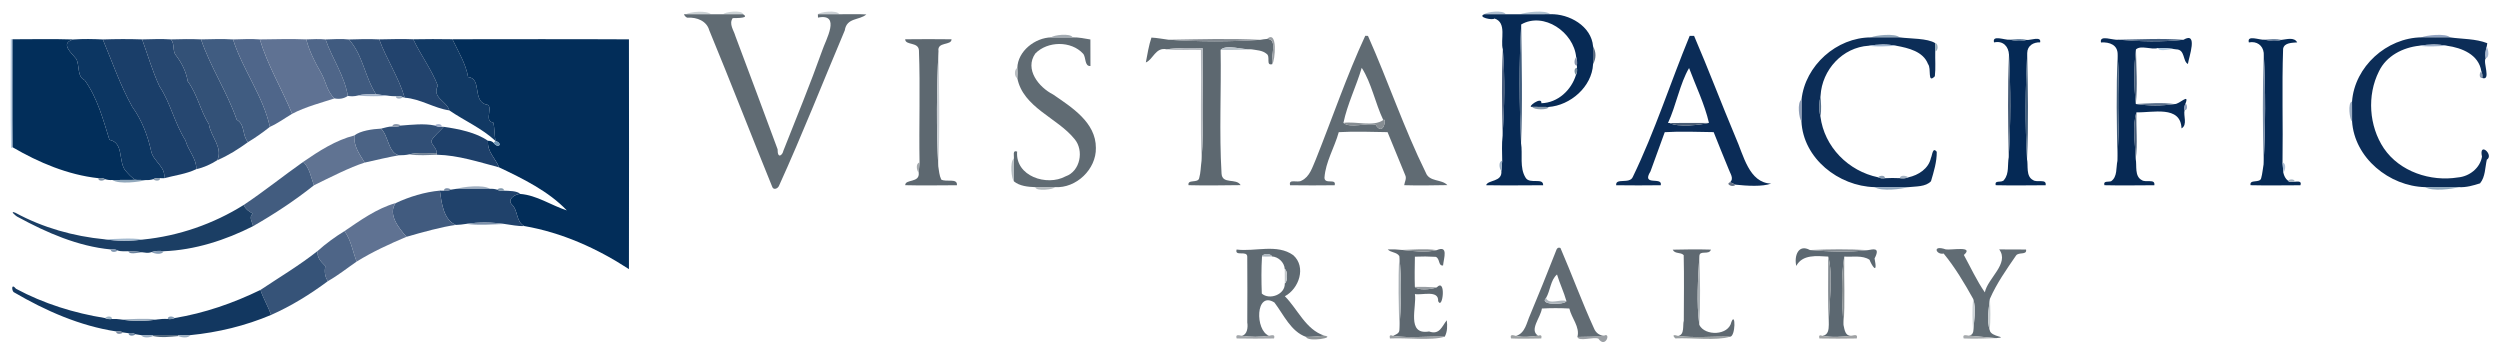 <?xml version="1.0" encoding="UTF-8" ?>
<!DOCTYPE svg PUBLIC "-//W3C//DTD SVG 1.1//EN" "http://www.w3.org/Graphics/SVG/1.1/DTD/svg11.dtd">
<svg width="1403pt" height="198pt" viewBox="0 0 1403 198" version="1.1" xmlns="http://www.w3.org/2000/svg">
<g id="#fefefeff">
</g>
<g id="#cbd1d4ff">
<path fill="#cbd1d4" opacity="1.00" d=" M 384.88 8.02 C 387.18 6.57 396.60 5.69 399.01 8.00 C 394.28 8.04 389.58 8.01 384.88 8.02 Z" />
</g>
<g id="#cbd2d5ff">
<path fill="#cbd2d5" opacity="1.00" d=" M 405.99 7.99 C 406.22 6.70 416.71 5.38 417.01 8.00 C 413.32 8.00 409.67 8.05 405.99 7.99 Z" />
</g>
<g id="#cbd0d4ff">
<path fill="#cbd0d4" opacity="1.00" d=" M 459.00 8.02 C 459.98 6.67 469.81 5.43 471.01 8.00 C 466.99 8.03 462.99 8.03 459.00 8.02 Z" />
</g>
<g id="#acbcceff">
<path fill="#acbcce" opacity="1.00" d=" M 832.99 8.00 C 834.00 6.67 843.80 5.42 845.01 8.00 C 840.98 8.02 836.98 8.02 832.99 8.00 Z" />
</g>
<g id="#aec0cfff">
<path fill="#aec0cf" opacity="1.00" d=" M 853.01 8.00 C 855.78 6.91 867.15 5.30 870.02 7.97 C 864.33 8.01 858.66 8.05 853.01 8.00 Z" />
</g>
<g id="#606b73ff">
<path fill="#606b73" opacity="1.00" d=" M 386.04 9.93 C 385.18 10.26 382.60 7.30 384.88 8.02 C 389.58 8.01 394.28 8.04 399.01 8.00 C 400.75 8.00 404.25 7.99 405.99 7.99 C 409.67 8.05 413.32 8.00 417.01 8.00 C 420.82 10.23 413.79 10.12 411.20 10.17 C 408.91 13.47 411.82 17.01 412.72 20.30 C 420.61 41.45 428.63 62.56 436.39 83.77 C 436.33 89.70 439.28 86.78 439.61 84.66 C 447.00 65.94 454.68 47.32 461.43 28.35 C 463.33 22.52 472.22 7.27 459.05 9.88 C 459.03 9.41 459.01 8.48 459.00 8.02 C 462.99 8.03 466.99 8.03 471.01 8.00 C 476.04 8.04 481.13 7.80 486.18 8.10 C 482.38 11.48 475.17 9.75 474.09 17.05 C 461.81 46.10 450.25 75.51 437.19 104.23 C 436.55 105.90 433.97 106.92 433.32 104.70 C 421.44 75.51 410.07 46.10 398.03 16.98 C 396.57 11.74 391.06 9.63 386.04 9.93 Z" />
<path fill="#606b73" opacity="1.00" d=" M 766.18 20.08 C 766.56 20.10 767.33 20.14 767.71 20.15 C 779.00 45.50 787.86 71.97 800.13 96.84 C 802.14 102.25 809.09 100.40 812.25 103.89 C 804.17 104.00 796.10 104.20 788.03 103.93 C 788.28 102.09 789.52 100.18 788.63 98.34 C 785.23 90.31 782.10 82.18 778.70 74.16 C 769.57 74.03 760.41 73.63 751.31 74.17 C 748.94 82.79 743.92 90.79 743.29 99.70 C 743.34 103.76 750.12 99.84 749.01 103.96 C 740.66 104.07 732.32 104.07 724.00 103.96 C 722.98 100.11 728.16 102.78 730.38 101.40 C 735.07 99.24 736.53 93.76 738.47 89.37 C 747.71 66.30 755.74 42.57 766.18 20.08 M 764.20 38.07 C 761.12 48.47 756.14 58.40 753.93 68.97 C 757.60 72.16 766.71 68.82 772.00 70.02 C 776.43 77.12 778.44 65.61 776.29 67.36 C 771.79 57.92 769.65 46.45 764.20 38.07 Z" />
<path fill="#606b73" opacity="1.00" d=" M 570.92 38.19 C 571.14 28.71 580.84 21.16 589.99 20.97 C 593.98 20.99 597.99 20.99 602.01 20.98 C 605.36 20.90 608.62 21.59 611.93 22.15 C 611.94 25.88 611.95 33.33 611.96 37.06 C 608.51 37.26 609.58 32.12 607.85 30.14 C 601.15 22.78 587.84 22.99 581.01 30.03 C 574.83 38.88 582.98 48.98 590.99 53.02 C 601.45 60.23 615.05 68.68 615.01 83.00 C 615.26 94.96 603.98 105.80 592.01 105.01 C 588.30 105.00 584.67 104.98 580.98 105.03 C 576.90 104.88 572.22 104.43 569.03 101.80 C 568.98 97.53 569.03 93.26 568.98 88.99 C 569.22 87.41 568.03 84.05 570.82 85.06 C 569.68 98.90 587.50 104.69 598.00 98.97 C 606.26 96.15 608.48 84.38 603.00 77.99 C 593.31 66.00 574.15 60.39 570.91 43.81 C 571.04 41.94 571.05 40.06 570.92 38.19 Z" />
</g>
<g id="#072a55ff">
<path fill="#072a55" opacity="1.00" d=" M 838.66 10.38 C 837.85 11.59 828.74 9.62 832.99 8.00 C 836.98 8.02 840.98 8.02 845.01 8.00 C 847.65 7.98 850.32 7.98 853.01 8.00 C 858.66 8.05 864.33 8.01 870.02 7.97 C 880.61 7.66 893.07 14.61 894.03 25.98 C 893.95 29.32 894.01 32.67 894.03 36.02 C 893.39 48.69 881.31 59.16 869.01 60.04 C 865.89 60.01 862.92 60.00 859.87 59.97 C 856.32 60.46 865.51 53.65 865.02 57.93 C 874.27 57.69 881.87 50.55 884.45 42.00 C 885.16 40.81 885.16 39.40 884.98 38.07 L 884.97 36.91 C 885.15 35.27 885.12 33.59 884.54 32.02 C 883.20 18.07 866.34 6.45 853.70 13.73 C 852.43 35.81 852.66 58.19 853.61 80.32 C 854.65 86.60 852.59 94.14 856.22 99.80 C 858.54 103.54 866.15 99.45 866.01 103.96 C 855.33 104.01 844.66 104.12 834.01 103.95 C 835.02 100.78 843.17 102.31 842.57 95.94 C 842.69 94.51 842.92 91.64 843.04 90.20 C 842.99 85.56 842.72 80.88 843.26 76.26 C 844.31 60.15 844.65 43.76 843.39 27.68 C 841.86 22.48 845.91 12.63 838.66 10.38 Z" />
</g>
<g id="#415d7dff">
<path fill="#415d7d" opacity="1.00" d=" M 853.61 80.32 C 852.66 58.19 852.43 35.81 853.70 13.73 C 853.98 35.90 854.54 58.18 853.61 80.32 Z" />
</g>
<g id="#a4acb3ff">
<path fill="#a4acb3" opacity="1.00" d=" M 589.99 20.97 C 591.05 19.68 600.76 18.43 602.01 20.98 C 597.99 20.99 593.98 20.99 589.99 20.97 Z" />
</g>
<g id="#0b2c57ff">
<path fill="#0b2c57" opacity="1.00" d=" M 948.26 20.11 C 948.87 20.12 950.11 20.13 950.72 20.14 C 958.82 38.95 966.04 58.13 973.98 77.01 C 978.50 87.02 981.44 102.64 993.99 103.04 C 989.08 104.84 980.44 104.33 973.92 103.63 C 972.92 103.15 971.92 102.70 970.94 102.25 C 973.28 100.11 970.86 97.22 970.13 94.95 C 967.30 88.02 964.44 81.11 961.71 74.15 C 952.56 74.04 943.37 73.62 934.25 74.18 C 931.62 81.53 928.94 88.86 926.25 96.19 C 920.90 104.81 933.27 98.83 932.01 103.96 C 923.66 104.07 915.32 104.07 907.00 103.96 C 906.49 99.60 914.58 103.51 916.33 99.29 C 928.71 73.78 937.41 46.40 948.26 20.11 M 936.08 69.01 L 936.97 69.02 C 941.67 71.59 954.28 70.13 959.07 68.97 C 956.62 58.38 951.70 48.34 947.91 38.18 C 942.82 46.71 940.61 59.36 936.08 69.01 Z" />
</g>
<g id="#92a7bbff">
<path fill="#92a7bb" opacity="1.00" d=" M 1049.98 21.00 C 1052.33 19.75 1063.71 18.52 1066.01 20.98 C 1060.63 21.01 1055.33 21.00 1049.98 21.00 Z" />
</g>
<g id="#92a4c2ff">
<path fill="#92a4c2" opacity="1.00" d=" M 1359.00 20.96 C 1361.31 19.79 1372.72 18.49 1375.02 21.00 C 1369.63 20.98 1364.34 21.06 1359.00 20.96 Z" />
</g>
<g id="#5d6870ff">
<path fill="#5d6870" opacity="1.00" d=" M 646.19 21.09 C 649.37 21.25 652.56 21.89 655.73 22.29 C 672.85 23.46 690.19 23.47 707.32 22.35 C 708.54 22.12 709.78 21.95 711.03 21.85 C 717.36 21.88 712.96 31.45 714.00 36.01 C 710.15 37.04 713.19 31.73 710.79 30.19 C 708.47 28.21 705.14 28.17 702.27 27.67 C 697.40 28.05 688.14 24.70 685.01 28.00 C 685.42 51.10 684.16 74.38 685.53 97.37 C 685.85 103.69 693.86 99.77 696.24 103.90 C 686.49 103.99 676.74 104.20 667.01 103.93 C 666.27 100.37 672.35 103.02 672.98 99.95 C 673.87 96.80 673.85 93.49 674.30 90.27 C 675.75 69.25 674.81 48.10 674.89 27.04 C 668.16 26.83 661.39 26.77 654.72 27.67 C 648.47 26.31 647.13 33.45 643.04 35.05 C 643.94 30.37 644.67 25.61 646.19 21.09 Z" />
<path fill="#5d6870" opacity="1.00" d=" M 507.98 22.04 C 516.64 21.95 525.32 21.91 534.00 22.04 C 534.05 25.69 525.80 23.25 526.68 28.71 C 525.64 50.17 525.45 71.89 526.56 93.34 C 526.96 95.83 527.12 98.45 528.23 100.77 C 530.98 102.38 537.49 99.76 537.02 103.96 C 527.34 103.96 517.67 104.21 508.02 103.93 C 507.92 100.37 516.28 102.82 515.58 96.94 C 515.69 95.51 515.93 92.64 516.05 91.20 C 515.68 70.24 516.49 49.18 515.71 28.28 C 515.43 23.36 508.11 25.62 507.98 22.04 Z" />
</g>
<g id="#9a9fa4ff">
<path fill="#9a9fa4" opacity="1.00" d=" M 711.03 21.85 C 717.20 16.45 715.60 34.13 714.00 36.01 C 712.96 31.45 717.36 21.88 711.03 21.85 Z" />
<path fill="#9a9fa4" opacity="1.00" d=" M 900.22 188.35 C 904.25 186.29 901.03 195.89 897.00 190.04 C 894.19 188.92 885.92 191.92 885.24 189.08 C 890.24 189.00 895.22 188.95 900.22 188.35 Z" />
</g>
<g id="#0c2d57ff">
<path fill="#0c2d57" opacity="1.00" d=" M 1011.01 55.97 C 1012.99 36.79 1030.74 20.98 1049.98 21.00 C 1055.33 21.00 1060.63 21.01 1066.01 20.98 C 1072.11 21.77 1081.73 21.42 1086.05 24.22 C 1085.94 25.75 1085.93 27.27 1086.06 28.80 C 1085.94 33.45 1086.37 38.15 1085.84 42.79 C 1081.43 47.27 1084.06 38.39 1082.01 35.96 C 1079.32 28.85 1070.98 26.95 1064.28 25.69 C 1059.12 24.68 1053.84 24.86 1048.72 25.66 C 1034.08 26.57 1022.50 39.13 1021.70 53.72 C 1020.89 57.53 1020.65 61.54 1021.62 65.35 C 1023.78 82.48 1037.34 96.04 1053.99 99.50 C 1055.16 100.12 1056.50 100.22 1057.82 100.01 C 1060.58 99.85 1063.37 99.85 1066.19 99.99 C 1067.78 100.19 1069.46 100.18 1070.98 99.52 C 1076.63 98.30 1082.33 94.65 1083.63 88.67 C 1084.43 87.05 1084.58 82.23 1086.90 85.20 C 1086.97 90.81 1085.26 96.35 1083.67 101.70 C 1080.73 104.90 1075.16 104.56 1071.01 105.03 C 1064.64 104.99 1058.31 104.97 1051.97 105.02 C 1031.83 104.49 1011.93 88.95 1010.96 68.01 C 1010.95 63.99 1010.97 59.98 1011.01 55.97 Z" />
<path fill="#0c2d57" opacity="1.00" d=" M 1319.96 56.99 C 1321.42 37.36 1339.41 21.20 1359.00 20.96 C 1364.34 21.06 1369.63 20.98 1375.02 21.00 C 1381.90 21.96 1389.30 21.68 1395.86 24.24 C 1395.79 24.71 1395.63 25.65 1395.56 26.12 C 1394.85 28.31 1394.65 30.53 1394.97 32.75 C 1393.24 34.88 1398.22 45.43 1393.02 43.78 C 1393.20 42.49 1393.10 41.16 1392.52 39.98 C 1391.08 30.63 1381.66 26.87 1373.28 25.68 C 1368.11 24.69 1362.84 24.85 1357.72 25.66 C 1348.46 26.66 1339.20 31.35 1335.06 40.05 C 1328.29 53.47 1329.46 70.75 1337.81 83.23 C 1346.73 96.38 1364.10 102.07 1379.42 99.57 C 1385.74 99.05 1391.79 94.39 1392.89 87.94 C 1390.98 79.12 1399.85 86.98 1395.60 89.63 C 1394.59 93.99 1394.82 99.23 1391.80 102.89 C 1387.94 104.13 1384.04 105.24 1380.00 105.03 C 1373.62 104.97 1367.30 104.96 1360.97 105.02 C 1340.91 104.53 1321.27 88.65 1319.98 68.02 C 1319.91 64.34 1320.05 60.67 1319.96 56.99 Z" />
</g>
<g id="#072954ff">
<path fill="#072954" opacity="1.00" d=" M 1225.34 22.33 C 1233.81 17.37 1228.38 32.11 1227.85 35.91 C 1224.86 34.38 1226.39 27.75 1221.27 27.70 C 1217.81 27.15 1214.45 26.88 1210.98 26.95 C 1207.35 28.11 1201.53 25.18 1198.70 27.73 C 1197.46 37.81 1197.54 48.28 1198.63 58.37 C 1205.74 59.43 1213.20 59.46 1220.36 58.40 C 1223.18 58.54 1228.77 52.11 1226.54 58.01 C 1225.91 59.18 1225.75 60.52 1225.99 61.83 C 1225.20 64.93 1227.78 70.07 1224.27 72.05 C 1223.77 58.94 1207.98 63.36 1199.00 63.03 C 1196.58 69.96 1198.27 80.92 1198.58 89.32 C 1199.27 92.92 1197.81 98.92 1201.95 101.06 C 1204.26 102.69 1209.66 100.10 1209.01 103.96 C 1199.66 103.98 1190.33 104.18 1181.01 103.94 C 1180.18 101.33 1183.20 102.22 1184.75 101.72 C 1188.40 99.19 1187.46 94.07 1188.30 90.27 C 1189.28 70.48 1189.64 50.41 1188.43 30.66 C 1188.53 25.24 1184.00 23.51 1179.07 23.82 C 1178.05 19.26 1186.01 22.78 1188.74 22.27 C 1200.85 23.32 1213.24 23.64 1225.34 22.33 Z" />
</g>
<g id="#b8cbe1ff">
<path fill="#b8cbe1" opacity="1.00" d=" M 6.04 22.00 L 7.01 22.04 C 7.05 42.24 6.89 62.44 7.07 82.64 L 6.18 83.10 C 5.80 62.74 6.04 42.36 6.04 22.00 Z" />
</g>
<g id="#022e5aff">
<path fill="#022e5a" opacity="1.00" d=" M 7.01 22.04 C 18.41 22.01 29.83 21.79 41.23 22.15 C 33.34 24.20 40.16 29.67 42.82 33.13 C 44.77 36.86 43.14 43.03 47.50 44.95 C 54.67 54.90 57.84 67.00 61.42 78.47 C 69.59 80.10 66.28 90.42 70.33 95.68 C 72.08 97.62 73.77 99.71 76.14 100.95 C 71.75 100.95 67.38 100.97 63.00 101.02 C 61.62 101.12 60.29 100.96 58.99 100.55 C 57.82 99.91 56.47 99.78 55.17 100.00 C 38.11 98.12 21.81 91.25 7.07 82.64 C 6.89 62.44 7.05 42.24 7.01 22.04 Z" />
</g>
<g id="#0c3662ff">
<path fill="#0c3662" opacity="1.00" d=" M 41.23 22.15 C 46.70 21.77 52.22 21.87 57.70 22.14 C 63.03 34.80 67.43 47.78 74.18 59.87 C 79.59 67.35 82.94 76.15 84.90 85.11 C 86.25 90.72 93.10 93.64 92.11 100.01 C 91.54 100.00 90.40 99.99 89.83 99.98 C 88.53 99.78 87.18 99.92 86.01 100.55 C 84.71 100.97 83.37 101.13 81.99 101.04 C 80.04 101.01 78.09 100.99 76.14 100.95 C 73.77 99.71 72.08 97.62 70.33 95.68 C 66.28 90.42 69.59 80.10 61.42 78.47 C 57.84 67.00 54.67 54.90 47.50 44.95 C 43.14 43.03 44.77 36.86 42.82 33.13 C 40.16 29.67 33.34 24.20 41.23 22.15 Z" />
</g>
<g id="#1a3e69ff">
<path fill="#1a3e69" opacity="1.00" d=" M 57.70 22.14 C 65.05 21.89 72.41 21.85 79.76 22.11 C 82.95 30.88 85.53 39.96 89.50 48.43 C 95.76 57.88 97.99 69.22 104.06 78.72 C 105.52 84.37 110.30 88.85 110.17 94.93 C 104.54 97.64 98.12 98.42 92.11 100.01 C 93.10 93.64 86.25 90.72 84.90 85.11 C 82.94 76.15 79.59 67.35 74.18 59.87 C 67.43 47.78 63.03 34.80 57.70 22.14 Z" />
</g>
<g id="#264770ff">
<path fill="#264770" opacity="1.00" d=" M 79.76 22.11 C 85.12 22.00 90.52 21.74 95.88 22.11 C 98.28 24.68 96.54 28.56 98.83 31.18 C 102.10 35.48 104.48 40.32 105.37 45.65 C 110.73 52.83 112.43 62.07 117.24 69.72 C 118.17 76.52 125.27 82.79 121.95 89.90 C 118.35 92.17 114.34 94.04 110.17 94.93 C 110.30 88.85 105.52 84.37 104.06 78.72 C 97.99 69.22 95.76 57.88 89.50 48.43 C 85.53 39.96 82.95 30.88 79.76 22.11 Z" />
</g>
<g id="#335177ff">
<path fill="#335177" opacity="1.00" d=" M 95.88 22.11 C 101.52 21.95 107.17 21.83 112.81 22.10 C 118.14 37.76 127.42 51.55 132.85 67.18 C 137.69 69.95 135.75 75.76 139.17 79.77 C 133.77 83.67 128.09 87.30 121.95 89.90 C 125.27 82.79 118.17 76.52 117.24 69.72 C 112.43 62.07 110.73 52.83 105.37 45.65 C 104.48 40.32 102.10 35.48 98.83 31.18 C 96.54 28.56 98.28 24.68 95.88 22.11 Z" />
</g>
<g id="#405c81ff">
<path fill="#405c81" opacity="1.00" d=" M 112.81 22.10 C 118.79 22.00 124.80 21.72 130.78 22.13 C 136.19 39.08 147.57 53.73 151.48 71.18 C 147.57 74.25 143.46 77.22 139.17 79.77 C 135.75 75.76 137.69 69.95 132.85 67.18 C 127.42 51.55 118.14 37.76 112.81 22.10 Z" />
</g>
<g id="#4f668aff">
<path fill="#4f668a" opacity="1.00" d=" M 130.78 22.13 C 135.78 22.02 140.82 21.71 145.82 22.11 C 150.19 36.67 158.16 49.85 163.96 63.87 C 159.81 66.32 155.89 69.23 151.48 71.18 C 147.57 53.73 136.19 39.08 130.78 22.13 Z" />
</g>
<g id="#5f7293ff">
<path fill="#5f7293" opacity="1.00" d=" M 145.82 22.11 C 154.49 22.03 163.19 21.72 171.86 22.10 C 173.63 28.74 176.70 34.92 180.14 40.83 C 182.86 45.53 183.51 51.48 187.71 55.23 C 181.19 57.39 171.30 59.95 163.96 63.87 C 158.16 49.85 150.19 36.67 145.82 22.11 Z" />
</g>
<g id="#4f6689ff">
<path fill="#4f6689" opacity="1.00" d=" M 171.86 22.10 C 175.46 22.01 179.11 21.75 182.71 22.14 C 186.43 32.87 193.34 42.45 195.20 53.82 C 193.05 55.32 190.55 55.79 187.71 55.23 C 183.51 51.48 182.86 45.53 180.14 40.83 C 176.70 34.92 173.63 28.74 171.86 22.10 Z" />
</g>
<g id="#405b80ff">
<path fill="#405b80" opacity="1.00" d=" M 182.71 22.14 C 187.06 22.04 191.47 21.63 195.81 22.15 C 203.74 30.95 204.74 43.29 211.06 52.92 C 207.58 52.91 204.07 52.74 200.69 53.64 C 198.90 54.09 197.02 54.16 195.20 53.82 C 193.34 42.45 186.43 32.87 182.71 22.14 Z" />
</g>
<g id="#314f76ff">
<path fill="#314f76" opacity="1.00" d=" M 195.81 22.15 C 201.46 21.95 207.14 21.82 212.81 22.10 C 216.91 33.31 223.77 43.38 227.12 54.83 L 226.10 54.51 C 224.87 53.91 223.50 53.82 222.16 53.99 C 220.85 54.02 219.54 53.95 218.24 53.78 C 215.84 53.47 213.45 53.19 211.06 52.92 C 204.74 43.29 203.74 30.95 195.81 22.15 Z" />
<path fill="#314f76" opacity="1.00" d=" M 224.96 70.47 C 231.18 70.01 237.82 69.19 244.02 70.44 C 245.22 71.04 246.57 71.22 247.91 71.12 L 249.00 71.17 C 246.78 73.87 243.65 75.97 242.03 79.09 C 242.27 81.58 245.25 83.13 245.06 85.91 C 239.93 86.12 234.71 85.40 229.68 86.62 C 227.77 87.03 225.82 87.17 223.87 87.15 C 217.85 85.74 218.14 76.48 213.87 72.18 C 215.96 71.73 218.02 70.96 220.18 70.99 C 221.79 71.19 223.45 71.13 224.96 70.47 Z" />
</g>
<g id="#22436dff">
<path fill="#22436d" opacity="1.00" d=" M 212.81 22.10 C 219.17 22.02 225.55 21.74 231.92 22.05 C 236.09 30.92 242.23 39.03 245.71 48.08 C 242.23 54.95 250.65 56.57 252.15 61.95 C 243.62 60.73 235.94 55.45 227.12 54.83 C 223.77 43.38 216.91 33.31 212.81 22.10 Z" />
</g>
<g id="#113964ff">
<path fill="#113964" opacity="1.00" d=" M 231.92 22.05 C 239.24 21.94 246.57 21.87 253.90 22.03 C 257.19 28.96 261.35 35.57 262.71 43.25 C 270.38 43.98 265.27 55.81 272.24 58.49 C 278.17 58.76 270.83 67.98 276.83 68.77 C 277.69 72.13 277.42 75.67 278.06 79.09 C 270.47 71.98 260.38 67.61 252.15 61.95 C 250.65 56.57 242.23 54.95 245.71 48.08 C 242.23 39.03 236.09 30.92 231.92 22.05 Z" />
</g>
<g id="#022d59ff">
<path fill="#022d59" opacity="1.00" d=" M 253.90 22.03 C 286.91 22.01 319.94 21.90 352.96 22.08 C 353.03 65.06 353.03 108.05 352.96 151.03 C 335.09 139.38 315.35 130.51 294.23 126.86 C 289.45 124.39 290.90 118.10 287.22 114.73 C 284.51 111.77 289.14 108.94 291.87 108.83 C 301.22 109.52 309.34 115.26 318.12 118.09 C 307.79 107.24 293.20 100.15 280.13 93.94 C 278.03 88.81 273.34 85.21 273.87 79.03 C 275.11 78.92 276.17 79.31 277.03 80.20 C 279.68 83.70 282.49 80.52 278.06 79.09 C 277.42 75.67 277.69 72.13 276.83 68.77 C 270.83 67.98 278.17 58.76 272.24 58.49 C 265.27 55.81 270.38 43.98 262.71 43.25 C 261.35 35.57 257.19 28.96 253.90 22.03 Z" />
</g>
<g id="#848b92ff">
<path fill="#848b92" opacity="1.00" d=" M 655.73 22.29 C 672.90 22.04 690.16 21.46 707.32 22.35 C 690.19 23.47 672.85 23.46 655.73 22.29 Z" />
</g>
<g id="#052955ff">
<path fill="#052955" opacity="1.00" d=" M 1119.06 23.81 C 1117.82 19.36 1125.17 22.62 1127.74 22.27 C 1130.84 22.89 1134.20 23.35 1137.33 22.39 C 1139.24 22.78 1145.76 20.04 1144.92 23.77 C 1141.16 23.62 1137.73 25.65 1137.68 29.71 C 1136.66 49.50 1136.41 69.55 1137.57 89.32 C 1138.34 92.91 1136.78 98.92 1140.95 101.06 C 1143.26 102.69 1148.66 100.10 1148.01 103.96 C 1138.67 103.98 1129.33 104.18 1120.01 103.94 C 1119.13 100.63 1123.68 103.02 1124.80 100.79 C 1127.60 97.35 1126.54 92.43 1127.30 88.26 C 1128.44 69.13 1128.43 49.78 1127.44 30.67 C 1127.22 26.18 1124.19 22.65 1119.06 23.81 Z" />
</g>
<g id="#3d5e82ff">
<path fill="#3d5e82" opacity="1.00" d=" M 1127.74 22.27 C 1130.84 22.10 1134.18 21.74 1137.33 22.39 C 1134.20 23.35 1130.84 22.89 1127.74 22.27 Z" />
</g>
<g id="#425d7eff">
<path fill="#425d7e" opacity="1.00" d=" M 1188.74 22.27 C 1200.91 22.11 1213.17 21.41 1225.34 22.33 C 1213.24 23.64 1200.85 23.32 1188.74 22.27 Z" />
</g>
<g id="#052954ff">
<path fill="#052954" opacity="1.00" d=" M 1262.06 23.81 C 1260.82 19.36 1268.16 22.62 1270.74 22.27 C 1273.83 22.89 1277.21 23.35 1280.33 22.38 C 1283.09 22.13 1287.49 20.63 1289.18 23.78 C 1286.52 24.06 1281.96 23.83 1281.28 27.34 C 1280.55 48.61 1281.28 69.92 1280.95 91.20 C 1281.07 92.64 1281.31 95.51 1281.42 96.94 C 1281.83 98.67 1282.54 100.28 1284.00 101.39 C 1284.91 102.50 1286.54 102.04 1287.80 101.99 C 1289.48 101.89 1291.89 101.42 1291.00 103.97 C 1281.65 103.98 1272.32 104.18 1263.01 103.94 C 1262.26 100.36 1268.34 103.03 1268.98 99.95 C 1269.69 97.44 1269.84 94.84 1270.32 92.27 C 1271.39 71.48 1271.50 50.41 1270.40 29.66 C 1269.94 25.48 1266.50 22.94 1262.06 23.81 Z" />
</g>
<g id="#425e82ff">
<path fill="#425e82" opacity="1.00" d=" M 1270.74 22.27 C 1273.83 22.10 1277.18 21.75 1280.33 22.38 C 1277.21 23.35 1273.83 22.89 1270.74 22.27 Z" />
</g>
<g id="#99adbaff">
<path fill="#99adba" opacity="1.00" d=" M 1086.05 24.22 C 1087.85 24.30 1087.83 28.69 1086.06 28.80 C 1085.93 27.27 1085.94 25.75 1086.05 24.22 Z" />
</g>
<g id="#a1b6d0ff">
<path fill="#a1b6d0" opacity="1.00" d=" M 1048.72 25.66 C 1053.84 24.86 1059.12 24.68 1064.28 25.69 C 1059.06 25.91 1053.87 26.43 1048.72 25.66 Z" />
</g>
<g id="#a1b2cbff">
<path fill="#a1b2cb" opacity="1.00" d=" M 1357.72 25.66 C 1362.84 24.85 1368.11 24.69 1373.28 25.68 C 1368.05 25.91 1362.87 26.43 1357.72 25.66 Z" />
</g>
<g id="#586980ff">
<path fill="#586980" opacity="1.00" d=" M 894.03 25.98 C 895.84 29.33 895.84 32.68 894.03 36.02 C 894.01 32.67 893.95 29.32 894.03 25.98 Z" />
</g>
<g id="#a9bad2ff">
<path fill="#a9bad2" opacity="1.00" d=" M 1394.97 32.75 C 1394.65 30.53 1394.85 28.31 1395.56 26.12 C 1396.49 27.87 1397.26 32.09 1394.97 32.75 Z" />
</g>
<g id="#b1b6bcff">
<path fill="#b1b6bc" opacity="1.00" d=" M 654.72 27.67 C 661.39 26.77 668.16 26.83 674.89 27.04 C 674.81 48.10 675.75 69.25 674.30 90.27 C 673.56 69.53 674.27 48.78 673.95 28.04 C 667.53 27.76 661.09 28.46 654.72 27.67 Z" />
</g>
<g id="#bcc5ccff">
<path fill="#bcc5cc" opacity="1.00" d=" M 685.01 28.00 C 688.14 24.70 697.40 28.05 702.27 27.67 C 696.51 28.04 690.75 28.15 685.01 28.00 Z" />
</g>
<g id="#b0c9deff">
<path fill="#b0c9de" opacity="1.00" d=" M 1210.98 26.95 C 1214.45 26.88 1217.81 27.15 1221.27 27.70 C 1218.63 26.76 1212.26 29.70 1210.98 26.95 Z" />
</g>
<g id="#475b7bff">
<path fill="#475b7b" opacity="1.00" d=" M 843.39 27.68 C 844.65 43.76 844.31 60.15 843.26 76.26 C 842.96 60.08 842.58 43.83 843.39 27.68 Z" />
</g>
<g id="#465d79ff">
<path fill="#465d79" opacity="1.00" d=" M 1198.63 58.37 C 1197.54 48.28 1197.46 37.81 1198.70 27.73 C 1198.88 37.92 1199.64 48.21 1198.63 58.37 Z" />
</g>
<g id="#c9ced3ff">
<path fill="#c9ced3" opacity="1.00" d=" M 526.56 93.34 C 525.45 71.89 525.64 50.17 526.68 28.71 C 527.04 50.23 527.50 71.86 526.56 93.34 Z" />
</g>
<g id="#425e7bff">
<path fill="#425e7b" opacity="1.00" d=" M 1137.57 89.32 C 1136.41 69.55 1136.66 49.50 1137.68 29.71 C 1138.03 49.56 1138.50 69.52 1137.57 89.32 Z" />
</g>
<g id="#768ba7ff">
<path fill="#768ba7" opacity="1.00" d=" M 1270.40 29.66 C 1271.50 50.41 1271.39 71.48 1270.32 92.27 C 1269.84 71.42 1269.68 50.51 1270.40 29.66 Z" />
</g>
<g id="#475c77ff">
<path fill="#475c77" opacity="1.00" d=" M 1127.44 30.67 C 1128.43 49.78 1128.44 69.13 1127.30 88.26 C 1126.89 69.08 1126.62 49.84 1127.44 30.67 Z" />
</g>
<g id="#425e7cff">
<path fill="#425e7c" opacity="1.00" d=" M 1188.43 30.66 C 1189.64 50.41 1189.28 70.48 1188.30 90.27 C 1187.98 70.42 1187.49 50.47 1188.43 30.66 Z" />
</g>
<g id="#8895adff">
<path fill="#8895ad" opacity="1.00" d=" M 884.54 32.02 C 885.12 33.59 885.15 35.27 884.97 36.91 C 883.00 36.61 883.47 33.19 884.54 32.02 Z" />
</g>
<g id="#b9bec2ff">
<path fill="#b9bec2" opacity="1.00" d=" M 570.91 43.81 C 569.14 43.27 569.14 38.73 570.92 38.19 C 571.05 40.06 571.04 41.94 570.91 43.81 Z" />
</g>
<g id="#fafbfbff">
</g>
<g id="#778e9fff">
<path fill="#778e9f" opacity="1.00" d=" M 884.45 42.00 C 883.40 41.10 883.17 38.07 884.98 38.07 C 885.16 39.40 885.16 40.81 884.45 42.00 Z" />
</g>
<g id="#f6fafbff">
</g>
<g id="#899ab0ff">
<path fill="#899ab0" opacity="1.00" d=" M 1392.52 39.98 C 1393.10 41.16 1393.20 42.49 1393.02 43.78 C 1391.14 43.99 1391.36 40.79 1392.52 39.98 Z" />
</g>
<g id="#a2b2c9ff">
<path fill="#a2b2c9" opacity="1.00" d=" M 200.69 53.64 C 204.07 52.74 207.58 52.91 211.06 52.92 C 213.45 53.19 215.84 53.47 218.24 53.78 C 212.39 54.06 206.53 54.16 200.69 53.64 Z" />
</g>
<g id="#9faebfff">
<path fill="#9faebf" opacity="1.00" d=" M 222.16 53.99 C 223.50 53.82 224.87 53.91 226.10 54.51 C 225.22 55.58 222.06 55.85 222.16 53.99 Z" />
</g>
<g id="#566f8aff">
<path fill="#566f8a" opacity="1.00" d=" M 1021.62 65.35 C 1020.65 61.54 1020.89 57.53 1021.70 53.72 C 1021.90 57.59 1022.33 61.51 1021.62 65.35 Z" />
</g>
<g id="#8d9cb5ff">
<path fill="#8d9cb5" opacity="1.00" d=" M 1010.96 68.01 C 1009.65 66.89 1008.40 57.27 1011.01 55.97 C 1010.97 59.98 1010.95 63.99 1010.96 68.01 Z" />
</g>
<g id="#9aabc1ff">
<path fill="#9aabc1" opacity="1.00" d=" M 1319.98 68.02 C 1318.64 67.69 1317.39 57.36 1319.96 56.99 C 1320.05 60.67 1319.91 64.34 1319.98 68.02 Z" />
</g>
<g id="#586e8aff">
<path fill="#586e8a" opacity="1.00" d=" M 1198.63 58.37 C 1205.82 58.03 1213.16 57.41 1220.36 58.40 C 1213.20 59.46 1205.74 59.43 1198.63 58.37 Z" />
</g>
<g id="#90a0bdff">
<path fill="#90a0bd" opacity="1.00" d=" M 1225.99 61.83 C 1225.75 60.52 1225.91 59.18 1226.54 58.01 C 1227.63 58.84 1227.81 61.99 1225.99 61.83 Z" />
</g>
<g id="#8a9cacff">
<path fill="#8a9cac" opacity="1.00" d=" M 859.87 59.97 C 862.92 60.00 865.89 60.01 869.01 60.04 C 869.19 61.82 860.63 61.81 859.87 59.97 Z" />
</g>
<g id="#465b77ff">
<path fill="#465b77" opacity="1.00" d=" M 1198.58 89.32 C 1198.27 80.92 1196.58 69.96 1199.00 63.03 C 1198.69 71.78 1199.72 80.62 1198.58 89.32 Z" />
</g>
<g id="#868d92ff">
<path fill="#868d92" opacity="1.00" d=" M 776.29 67.36 C 778.44 65.61 776.43 77.12 772.00 70.02 C 766.71 68.82 757.60 72.16 753.93 68.97 C 760.97 67.93 770.64 71.32 776.29 67.36 Z" />
</g>
<g id="#4a5d75ff">
<path fill="#4a5d75" opacity="1.00" d=" M 936.97 69.02 C 944.32 68.99 951.69 69.00 959.07 68.97 C 954.28 70.13 941.67 71.59 936.97 69.02 Z" />
</g>
<g id="#8795aaff">
<path fill="#8795aa" opacity="1.00" d=" M 220.18 70.99 C 220.35 69.02 223.81 69.45 224.96 70.47 C 223.45 71.13 221.79 71.19 220.18 70.99 Z" />
</g>
<g id="#a2afcbff">
<path fill="#a2afcb" opacity="1.00" d=" M 244.02 70.44 C 244.92 69.34 248.04 69.25 247.91 71.12 C 246.57 71.22 245.22 71.04 244.02 70.44 Z" />
</g>
<g id="#1e406aff">
<path fill="#1e406a" opacity="1.00" d=" M 249.00 71.17 C 257.39 72.36 267.30 74.37 273.87 79.03 C 273.34 85.21 278.03 88.81 280.13 93.94 C 268.74 90.96 257.26 87.12 245.25 86.84 L 245.06 85.91 C 245.25 83.13 242.27 81.58 242.03 79.09 C 243.65 75.97 246.78 73.87 249.00 71.17 Z" />
</g>
<g id="#4b6385ff">
<path fill="#4b6385" opacity="1.00" d=" M 198.90 76.01 C 202.14 73.40 209.05 72.41 213.87 72.18 C 218.14 76.48 217.85 85.74 223.87 87.15 C 218.87 87.99 211.05 89.78 204.67 91.24 C 201.78 86.61 198.31 81.84 198.90 76.01 Z" />
</g>
<g id="#607392ff">
<path fill="#607392" opacity="1.00" d=" M 170.16 90.84 C 178.73 84.92 188.50 78.61 198.90 76.01 C 198.31 81.84 201.78 86.61 204.67 91.24 C 196.32 93.87 185.15 99.61 176.17 103.99 C 174.50 99.47 173.76 94.30 170.16 90.84 Z" />
</g>
<g id="#6f96b6ff">
<path fill="#6f96b6" opacity="1.00" d=" M 278.06 79.09 C 282.49 80.52 279.68 83.70 277.03 80.20 C 277.29 79.92 277.80 79.36 278.06 79.09 Z" />
</g>
<g id="#6d7f94ff">
<path fill="#6d7f94" opacity="1.00" d=" M 229.68 86.62 C 234.71 85.40 239.93 86.12 245.06 85.91 L 245.25 86.84 C 240.06 87.00 234.82 87.44 229.68 86.62 Z" />
</g>
<g id="#b7bec3ff">
<path fill="#b7bec3" opacity="1.00" d=" M 569.03 101.80 C 567.72 100.96 566.53 90.73 568.98 88.99 C 569.03 93.26 568.98 97.53 569.03 101.80 Z" />
</g>
<g id="#9bb0c5ff">
<path fill="#9bb0c5" opacity="1.00" d=" M 842.57 95.94 C 841.32 94.59 840.83 90.60 843.04 90.20 C 842.92 91.64 842.69 94.51 842.57 95.94 Z" />
</g>
<g id="#425c7fff">
<path fill="#425c7f" opacity="1.00" d=" M 136.76 115.03 C 148.13 107.47 158.94 98.75 170.16 90.84 C 173.76 94.30 174.50 99.47 176.17 103.99 C 165.69 112.37 153.88 120.16 142.03 126.92 C 141.57 124.60 139.38 121.69 141.93 119.87 C 139.74 118.78 137.73 117.36 136.76 115.03 Z" />
</g>
<g id="#a3a8acff">
<path fill="#a3a8ac" opacity="1.00" d=" M 515.58 96.94 C 514.33 95.59 513.83 91.60 516.05 91.20 C 515.93 92.64 515.69 95.51 515.58 96.94 Z" />
</g>
<g id="#aec0d6ff">
<path fill="#aec0d6" opacity="1.00" d=" M 1280.95 91.20 C 1283.14 91.60 1282.63 95.59 1281.42 96.94 C 1281.31 95.51 1281.07 92.64 1280.95 91.20 Z" />
</g>
<g id="#8c9fb3ff">
<path fill="#8c9fb3" opacity="1.00" d=" M 1053.99 99.50 C 1054.80 98.39 1057.96 98.16 1057.82 100.01 C 1056.50 100.22 1055.16 100.12 1053.99 99.50 Z" />
</g>
<g id="#a8b6c5ff">
<path fill="#a8b6c5" opacity="1.00" d=" M 1066.19 99.99 C 1066.37 98.03 1069.83 98.49 1070.98 99.52 C 1069.46 100.18 1067.78 100.19 1066.19 99.99 Z" />
</g>
<g id="#798ea3ff">
<path fill="#798ea3" opacity="1.00" d=" M 55.17 100.00 C 56.47 99.78 57.82 99.91 58.99 100.55 C 58.15 101.65 55.01 101.82 55.17 100.00 Z" />
</g>
<g id="#8c9fb1ff">
<path fill="#8c9fb1" opacity="1.00" d=" M 86.01 100.55 C 87.18 99.92 88.53 99.78 89.83 99.98 C 90.00 101.82 86.86 101.65 86.01 100.55 Z" />
</g>
<g id="#90a7bbff">
<path fill="#90a7bb" opacity="1.00" d=" M 63.00 101.02 C 67.38 100.97 71.75 100.95 76.14 100.95 C 78.09 100.99 80.04 101.01 81.99 101.04 C 78.23 102.12 66.89 103.58 63.00 101.02 Z" />
</g>
<g id="#a5b3c1ff">
<path fill="#a5b3c1" opacity="1.00" d=" M 1284.00 101.39 C 1284.87 100.44 1287.83 100.28 1287.80 101.99 C 1286.54 102.04 1284.91 102.50 1284.00 101.39 Z" />
</g>
<g id="#647185ff">
<path fill="#647185" opacity="1.00" d=" M 973.92 103.63 C 972.78 105.55 967.98 103.33 970.94 102.25 C 971.92 102.70 972.92 103.15 973.92 103.63 Z" />
</g>
<g id="#9faec0ff">
<path fill="#9faec0" opacity="1.00" d=" M 255.98 105.99 C 259.78 104.84 271.10 103.43 275.00 105.97 C 268.65 106.02 262.32 106.00 255.98 105.99 Z" />
</g>
<g id="#b3b9bdff">
<path fill="#b3b9bd" opacity="1.00" d=" M 580.98 105.03 C 584.67 104.98 588.30 105.00 592.01 105.01 C 591.71 106.30 581.34 107.60 580.98 105.03 Z" />
</g>
<g id="#8fa6bdff">
<path fill="#8fa6bd" opacity="1.00" d=" M 1051.97 105.02 C 1058.31 104.97 1064.64 104.99 1071.01 105.03 C 1067.16 106.12 1055.95 107.59 1051.97 105.02 Z" />
</g>
<g id="#8ea7bcff">
<path fill="#8ea7bc" opacity="1.00" d=" M 1360.97 105.02 C 1367.30 104.96 1373.62 104.97 1380.00 105.03 C 1376.16 106.11 1364.95 107.60 1360.97 105.02 Z" />
</g>
<g id="#798ca5ff">
<path fill="#798ca5" opacity="1.00" d=" M 249.17 107.02 C 249.00 105.18 252.14 105.35 252.99 106.45 C 251.81 107.08 250.47 107.23 249.17 107.02 Z" />
</g>
<g id="#20426bff">
<path fill="#20426b" opacity="1.00" d=" M 252.99 106.45 C 253.73 106.33 255.23 106.10 255.98 105.99 C 262.32 106.00 268.65 106.02 275.00 105.97 C 276.37 105.88 277.71 106.04 279.01 106.45 C 280.18 107.09 281.52 107.23 282.83 107.00 C 285.62 107.13 290.32 107.07 291.87 108.83 C 289.14 108.94 284.51 111.77 287.22 114.73 C 290.90 118.10 289.45 124.39 294.23 126.86 C 290.54 127.04 286.90 126.16 283.27 125.71 C 276.12 124.71 268.82 124.55 261.68 125.64 C 259.73 125.96 257.77 126.17 255.80 126.23 C 248.83 123.29 247.81 113.80 246.85 106.97 C 247.43 106.98 248.59 107.00 249.17 107.02 C 250.47 107.23 251.81 107.08 252.99 106.45 Z" />
</g>
<g id="#8198acff">
<path fill="#8198ac" opacity="1.00" d=" M 279.01 106.45 C 279.85 105.35 282.98 105.18 282.83 107.00 C 281.52 107.23 280.18 107.09 279.01 106.45 Z" />
</g>
<g id="#415b7fff">
<path fill="#415b7f" opacity="1.00" d=" M 222.03 113.98 C 229.82 110.38 238.28 107.77 246.85 106.97 C 247.81 113.80 248.83 123.29 255.80 126.23 C 248.13 127.25 237.13 130.29 228.14 132.89 C 223.79 128.02 217.51 120.20 222.03 113.98 Z" />
</g>
<g id="#5f7292ff">
<path fill="#5f7292" opacity="1.00" d=" M 193.34 129.69 C 201.70 124.01 211.52 116.90 222.03 113.98 C 217.51 120.20 223.79 128.02 228.14 132.89 C 218.53 136.94 209.05 141.30 200.16 146.80 C 197.91 141.10 197.01 134.70 193.34 129.69 Z" />
</g>
<g id="#1b3e64ff">
<path fill="#1b3e64" opacity="1.00" d=" M 80.33 134.42 C 100.30 132.42 119.76 125.67 136.76 115.03 C 137.73 117.36 139.74 118.78 141.93 119.87 C 139.38 121.69 141.57 124.60 142.03 126.92 C 126.48 134.80 109.32 140.33 91.81 141.00 C 89.46 140.62 87.21 140.78 85.04 141.48 C 83.81 141.92 82.55 142.01 81.25 141.75 C 78.17 141.36 75.10 140.91 72.00 140.99 C 70.00 140.91 67.90 141.26 65.99 140.55 C 64.82 139.91 63.47 139.78 62.17 139.99 C 43.76 138.25 26.27 130.61 10.17 121.86 C 8.81 121.30 5.07 117.91 8.65 119.41 C 24.11 127.81 41.24 132.60 58.73 134.30 C 65.88 135.32 73.17 135.35 80.33 134.42 Z" />
</g>
<g id="#7a8fa9ff">
<path fill="#7a8fa9" opacity="1.00" d=" M 261.68 125.64 C 268.82 124.55 276.12 124.71 283.27 125.71 C 276.08 125.89 268.83 126.56 261.68 125.64 Z" />
</g>
<g id="#4e6587ff">
<path fill="#4e6587" opacity="1.00" d=" M 178.36 140.76 C 182.74 136.81 188.12 132.88 193.34 129.69 C 197.01 134.70 197.91 141.10 200.16 146.80 C 194.81 150.45 189.66 154.62 184.04 157.75 C 182.21 155.21 182.02 152.29 182.54 149.30 C 180.16 146.86 177.59 144.42 178.36 140.76 Z" />
</g>
<g id="#a3b9ceff">
<path fill="#a3b9ce" opacity="1.00" d=" M 58.73 134.30 C 65.91 134.15 73.19 133.34 80.33 134.42 C 73.17 135.35 65.88 135.32 58.73 134.30 Z" />
</g>
<g id="#616b73ff">
<path fill="#616b73" opacity="1.00" d=" M 872.51 142.63 C 873.27 141.22 873.44 138.20 875.72 139.16 C 882.19 154.14 887.80 169.51 894.59 184.36 C 895.55 186.71 897.60 188.36 900.22 188.35 C 895.22 188.95 890.24 189.00 885.24 189.08 C 886.78 183.52 881.92 178.50 880.72 173.14 C 875.56 172.86 870.43 172.86 865.31 173.14 C 864.68 178.09 858.01 185.27 863.20 188.38 C 859.09 188.93 854.87 189.45 850.81 188.53 C 856.07 186.88 856.72 181.01 858.72 176.70 C 863.47 165.40 868.03 154.03 872.51 142.63 M 867.63 167.24 C 863.54 171.26 877.76 171.24 879.09 169.03 C 877.66 163.92 875.32 159.12 873.80 154.04 C 870.13 157.13 870.08 163.11 867.63 167.24 Z" />
</g>
<g id="#5c6871ff">
<path fill="#5c6871" opacity="1.00" d=" M 1008.07 149.25 C 1006.76 143.54 1009.29 136.75 1015.73 140.32 C 1026.51 141.24 1037.54 141.68 1048.32 140.37 C 1050.98 140.00 1055.47 138.42 1052.01 145.03 C 1054.03 155.22 1050.12 148.36 1049.18 145.79 C 1045.26 143.12 1039.50 144.31 1035.00 143.99 C 1033.13 154.96 1033.62 169.92 1034.57 182.35 C 1035.17 185.06 1035.50 188.84 1039.22 188.36 C 1033.78 189.11 1028.21 189.43 1022.80 188.49 C 1026.06 187.93 1026.26 184.98 1026.32 182.27 C 1026.44 170.26 1028.90 154.43 1026.00 144.00 C 1019.57 143.63 1011.52 142.67 1008.07 149.25 Z" />
</g>
<g id="#8096b0ff">
<path fill="#8096b0" opacity="1.00" d=" M 62.17 139.99 C 63.47 139.78 64.82 139.91 65.99 140.55 C 65.15 141.65 62.01 141.82 62.17 139.99 Z" />
</g>
<g id="#5f6a72ff">
<path fill="#5f6a72" opacity="1.00" d=" M 693.99 140.04 C 704.29 141.36 716.70 136.66 725.78 143.21 C 733.20 149.83 729.01 162.02 721.06 166.25 C 728.33 173.56 732.76 184.99 743.19 188.35 C 739.76 188.77 736.40 189.08 732.98 189.07 C 724.44 186.09 720.43 176.63 715.21 169.77 C 704.49 162.99 704.27 185.55 712.16 188.41 C 707.07 189.22 701.89 189.21 696.83 188.41 C 700.07 187.91 700.41 183.44 699.97 181.00 C 700.00 168.69 700.09 156.36 699.96 144.05 C 699.94 140.29 692.72 144.20 693.99 140.04 M 708.24 143.94 C 707.80 150.86 707.87 157.81 708.12 164.75 C 712.34 168.53 721.30 165.37 721.02 159.05 C 722.69 158.22 722.70 151.74 721.00 150.97 C 720.80 147.30 717.43 144.11 713.80 143.91 C 713.28 142.15 708.69 142.14 708.24 143.94 Z" />
</g>
<g id="#5e6870ff">
<path fill="#5e6870" opacity="1.00" d=" M 778.80 139.95 C 781.45 139.85 784.09 139.96 786.74 140.26 C 793.18 140.92 799.91 141.89 806.32 140.37 C 812.96 137.52 810.28 144.69 809.84 148.99 C 807.05 149.34 808.20 145.07 805.74 144.14 C 801.82 143.90 797.93 143.87 794.04 144.05 C 793.95 149.69 793.82 155.35 794.02 161.00 C 795.95 163.09 802.73 162.52 806.30 161.28 C 811.77 155.66 809.64 174.41 807.08 168.99 C 807.51 162.48 797.77 165.86 794.04 165.01 C 795.23 171.95 789.01 188.25 802.00 186.02 C 808.01 188.17 809.30 182.92 811.93 179.74 C 812.31 182.85 812.31 186.15 810.78 188.96 C 801.14 188.59 791.36 189.90 781.81 188.50 C 783.21 187.74 785.23 187.21 785.33 185.29 C 786.26 171.54 786.74 157.30 785.29 143.69 C 783.81 141.38 780.46 141.83 778.80 139.95 Z" />
</g>
<g id="#878d91ff">
<path fill="#878d91" opacity="1.00" d=" M 786.74 140.26 C 793.23 140.12 799.84 139.45 806.32 140.37 C 799.91 141.89 793.18 140.92 786.74 140.26 Z" />
</g>
<g id="#5f6971ff">
<path fill="#5f6971" opacity="1.00" d=" M 938.74 140.12 C 945.87 139.92 953.01 139.88 960.17 140.08 C 959.14 143.39 953.79 140.13 953.68 143.73 C 952.94 156.47 951.97 169.70 953.66 182.34 C 956.80 188.69 970.09 188.42 971.66 180.68 C 974.04 174.63 974.05 188.81 970.92 188.97 C 961.22 188.65 951.41 189.82 941.79 188.52 C 945.57 187.88 944.20 182.36 944.95 180.00 C 944.98 167.73 945.18 155.45 944.89 143.19 C 943.18 141.35 939.95 142.68 938.74 140.12 Z" />
</g>
<g id="#848b91ff">
<path fill="#848b91" opacity="1.00" d=" M 1015.73 140.32 C 1026.57 139.83 1037.46 139.73 1048.32 140.37 C 1037.54 141.68 1026.51 141.24 1015.73 140.32 Z" />
</g>
<g id="#616c74ff">
<path fill="#616c74" opacity="1.00" d=" M 1090.77 142.28 C 1086.74 143.29 1083.93 137.18 1091.99 139.96 C 1095.14 140.48 1108.12 137.82 1102.12 143.09 C 1105.95 150.09 1109.35 157.52 1113.90 164.09 C 1115.37 156.23 1127.90 147.87 1121.94 139.97 C 1125.71 139.98 1133.25 140.02 1137.02 140.03 C 1137.62 143.34 1132.92 141.27 1131.41 143.39 C 1126.06 151.19 1120.52 159.02 1116.72 167.72 C 1116.08 173.46 1114.88 179.69 1116.65 185.34 C 1117.29 189.28 1127.68 189.03 1120.26 189.76 C 1115.10 189.19 1109.94 188.90 1104.82 188.35 C 1106.19 188.24 1107.03 187.54 1107.34 186.27 C 1107.74 180.19 1109.28 173.60 1107.31 167.67 C 1102.42 158.88 1097.14 150.03 1090.77 142.28 Z" />
</g>
<g id="#6c839dff">
<path fill="#6c839d" opacity="1.00" d=" M 72.00 140.99 C 75.10 140.91 78.17 141.36 81.25 141.75 C 78.79 140.99 72.99 143.56 72.00 140.99 Z" />
</g>
<g id="#849bb4ff">
<path fill="#849bb4" opacity="1.00" d=" M 85.04 141.48 C 87.21 140.78 89.46 140.62 91.81 141.00 C 90.90 143.15 86.81 142.53 85.04 141.48 Z" />
</g>
<g id="#365378ff">
<path fill="#365378" opacity="1.00" d=" M 146.18 162.70 C 156.19 156.00 168.29 148.79 178.36 140.76 C 177.59 144.42 180.16 146.86 182.54 149.30 C 182.02 152.29 182.21 155.21 184.04 157.75 C 174.13 165.13 163.45 171.75 152.12 176.75 C 150.48 171.91 147.74 167.55 146.18 162.70 Z" />
</g>
<g id="#acb6bfff">
<path fill="#acb6bf" opacity="1.00" d=" M 708.24 143.94 C 708.69 142.14 713.28 142.15 713.80 143.91 C 711.94 144.04 710.08 144.07 708.24 143.94 Z" />
</g>
<g id="#fbfcfcff">
</g>
<g id="#a9b0b5ff">
<path fill="#a9b0b5" opacity="1.00" d=" M 785.29 143.69 C 786.74 157.30 786.26 171.54 785.33 185.29 C 784.98 171.44 784.52 157.53 785.29 143.69 Z" />
</g>
<g id="#abb1b5ff">
<path fill="#abb1b5" opacity="1.00" d=" M 953.66 182.34 C 951.97 169.70 952.94 156.47 953.68 143.73 C 954.11 156.58 954.33 169.50 953.66 182.34 Z" />
</g>
<g id="#858c92ff">
<path fill="#858c92" opacity="1.00" d=" M 1026.00 144.00 C 1028.90 154.43 1026.44 170.26 1026.32 182.27 C 1025.70 169.52 1026.05 156.75 1026.00 144.00 Z" />
</g>
<g id="#888e91ff">
<path fill="#888e91" opacity="1.00" d=" M 1034.57 182.35 C 1033.62 169.92 1033.13 154.96 1035.00 143.99 C 1034.76 156.76 1035.57 169.61 1034.57 182.35 Z" />
</g>
<g id="#c2c7cbff">
<path fill="#c2c7cb" opacity="1.00" d=" M 721.00 150.97 C 722.70 151.74 722.69 158.22 721.02 159.05 C 721.00 156.35 721.00 153.66 721.00 150.97 Z" />
</g>
<g id="#f5f9faff">
</g>
<g id="#123760ff">
<path fill="#123760" opacity="1.00" d=" M 7.92 164.08 C 6.58 163.58 6.08 158.49 8.99 162.06 C 24.57 170.41 41.59 175.71 59.00 178.50 C 60.20 179.07 61.53 179.22 62.83 179.01 C 64.47 178.91 66.12 179.05 67.75 179.26 C 74.53 180.34 81.48 180.33 88.27 179.27 C 90.22 179.01 92.20 178.88 94.17 179.01 C 95.47 179.23 96.81 179.07 98.00 178.49 C 114.77 175.73 130.93 170.13 146.18 162.70 C 147.74 167.55 150.48 171.91 152.12 176.75 C 137.72 182.83 122.34 186.56 106.80 188.08 C 105.14 188.07 101.83 188.05 100.17 188.04 C 95.39 188.00 90.62 187.98 85.85 188.03 C 84.19 188.04 80.86 188.07 79.20 188.09 C 78.40 187.96 76.79 187.69 75.99 187.56 C 74.82 186.89 73.47 186.78 72.17 187.00 C 71.37 186.89 69.78 186.67 68.99 186.56 C 67.82 185.90 66.46 185.79 65.16 185.99 C 44.85 182.90 25.59 174.41 7.92 164.08 Z" />
</g>
<g id="#979da2ff">
<path fill="#979da2" opacity="1.00" d=" M 794.02 161.00 C 798.09 160.92 802.19 161.01 806.30 161.28 C 802.73 162.52 795.95 163.09 794.02 161.00 Z" />
</g>
<g id="#acb4bbff">
<path fill="#acb4bb" opacity="1.00" d=" M 879.09 169.03 C 877.76 171.24 863.54 171.26 867.63 167.24 C 869.35 171.38 875.86 167.52 879.09 169.03 Z" />
</g>
<g id="#cbd1d5ff">
<path fill="#cbd1d5" opacity="1.00" d=" M 1107.31 167.67 C 1109.28 173.60 1107.74 180.19 1107.34 186.27 C 1106.93 180.08 1106.67 173.85 1107.31 167.67 Z" />
</g>
<g id="#c6cccfff">
<path fill="#c6cccf" opacity="1.00" d=" M 1116.65 185.34 C 1114.88 179.69 1116.08 173.46 1116.72 167.72 C 1117.08 173.58 1117.14 179.47 1116.65 185.34 Z" />
</g>
<g id="#9fb5c6ff">
<path fill="#9fb5c6" opacity="1.00" d=" M 59.00 178.50 C 59.82 177.35 63.00 177.15 62.83 179.01 C 61.53 179.22 60.20 179.07 59.00 178.50 Z" />
</g>
<g id="#859db5ff">
<path fill="#859db5" opacity="1.00" d=" M 94.17 179.01 C 94.01 177.16 97.17 177.36 98.00 178.49 C 96.81 179.07 95.47 179.23 94.17 179.01 Z" />
</g>
<g id="#9aacbeff">
<path fill="#9aacbe" opacity="1.00" d=" M 67.75 179.26 C 74.57 179.04 81.45 178.60 88.27 179.27 C 81.48 180.33 74.53 180.34 67.75 179.26 Z" />
</g>
<g id="#7a8aa0ff">
<path fill="#7a8aa0" opacity="1.00" d=" M 65.16 185.99 C 66.46 185.79 67.82 185.90 68.99 186.56 C 68.13 187.65 65.02 187.81 65.16 185.99 Z" />
</g>
<g id="#6c85a1ff">
<path fill="#6c85a1" opacity="1.00" d=" M 72.17 187.00 C 73.47 186.78 74.82 186.89 75.99 187.56 C 75.14 188.64 72.02 188.82 72.17 187.00 Z" />
</g>
<g id="#9aaec2ff">
<path fill="#9aaec2" opacity="1.00" d=" M 79.20 188.09 C 80.86 188.07 84.19 188.04 85.85 188.03 L 85.91 188.60 C 84.09 189.50 80.30 189.91 79.20 188.09 Z" />
</g>
<g id="#4b637aff">
<path fill="#4b637a" opacity="1.00" d=" M 85.85 188.03 C 90.62 187.98 95.39 188.00 100.17 188.04 L 100.10 188.61 C 95.45 189.03 90.54 189.62 85.91 188.60 L 85.85 188.03 Z" />
</g>
<g id="#9cafc1ff">
<path fill="#9cafc1" opacity="1.00" d=" M 100.17 188.04 C 101.83 188.05 105.14 188.07 106.80 188.08 C 105.72 189.92 101.92 189.51 100.10 188.61 L 100.17 188.04 Z" />
</g>
<g id="#a2a6aaff">
<path fill="#a2a6aa" opacity="1.00" d=" M 694.02 189.95 C 693.17 187.47 695.20 188.09 696.83 188.41 C 701.89 189.21 707.07 189.22 712.16 188.41 C 713.77 188.10 715.81 187.46 714.98 189.95 C 707.98 190.07 700.99 190.11 694.02 189.95 Z" />
</g>
<g id="#8f9597ff">
<path fill="#8f9597" opacity="1.00" d=" M 743.19 188.35 C 750.22 189.43 733.71 192.17 732.98 189.07 C 736.40 189.08 739.76 188.77 743.19 188.35 Z" />
</g>
<g id="#999ea2ff">
<path fill="#999ea2" opacity="1.00" d=" M 780.03 189.95 C 779.58 188.22 780.18 187.74 781.81 188.50 C 791.36 189.90 801.14 188.59 810.78 188.96 C 803.19 191.34 789.79 189.43 780.03 189.95 Z" />
</g>
<g id="#9ea2a4ff">
<path fill="#9ea2a4" opacity="1.00" d=" M 848.02 189.94 C 847.17 187.38 849.15 188.06 850.81 188.53 C 854.87 189.45 859.09 188.93 863.20 188.38 C 864.80 187.77 865.39 188.30 864.97 189.95 C 859.30 190.02 853.65 190.20 848.02 189.94 Z" />
</g>
<g id="#989ea0ff">
<path fill="#989ea0" opacity="1.00" d=" M 940.19 189.91 C 938.07 187.80 939.58 187.82 941.79 188.52 C 951.41 189.82 961.22 188.65 970.92 188.97 C 962.89 191.36 950.01 189.47 940.19 189.91 Z" />
</g>
<g id="#9fa2a4ff">
<path fill="#9fa2a4" opacity="1.00" d=" M 1021.03 189.95 C 1020.58 188.26 1021.17 187.77 1022.80 188.49 C 1028.21 189.43 1033.78 189.11 1039.22 188.36 C 1040.83 188.03 1042.78 187.52 1041.99 189.95 C 1034.99 190.07 1028.00 190.11 1021.03 189.95 Z" />
</g>
<g id="#a7abaeff">
<path fill="#a7abae" opacity="1.00" d=" M 1102.02 189.95 C 1101.16 187.50 1103.20 188.08 1104.82 188.35 C 1109.94 188.90 1115.10 189.19 1120.26 189.76 C 1114.16 189.97 1108.08 190.22 1102.02 189.95 Z" />
</g>
</svg>
